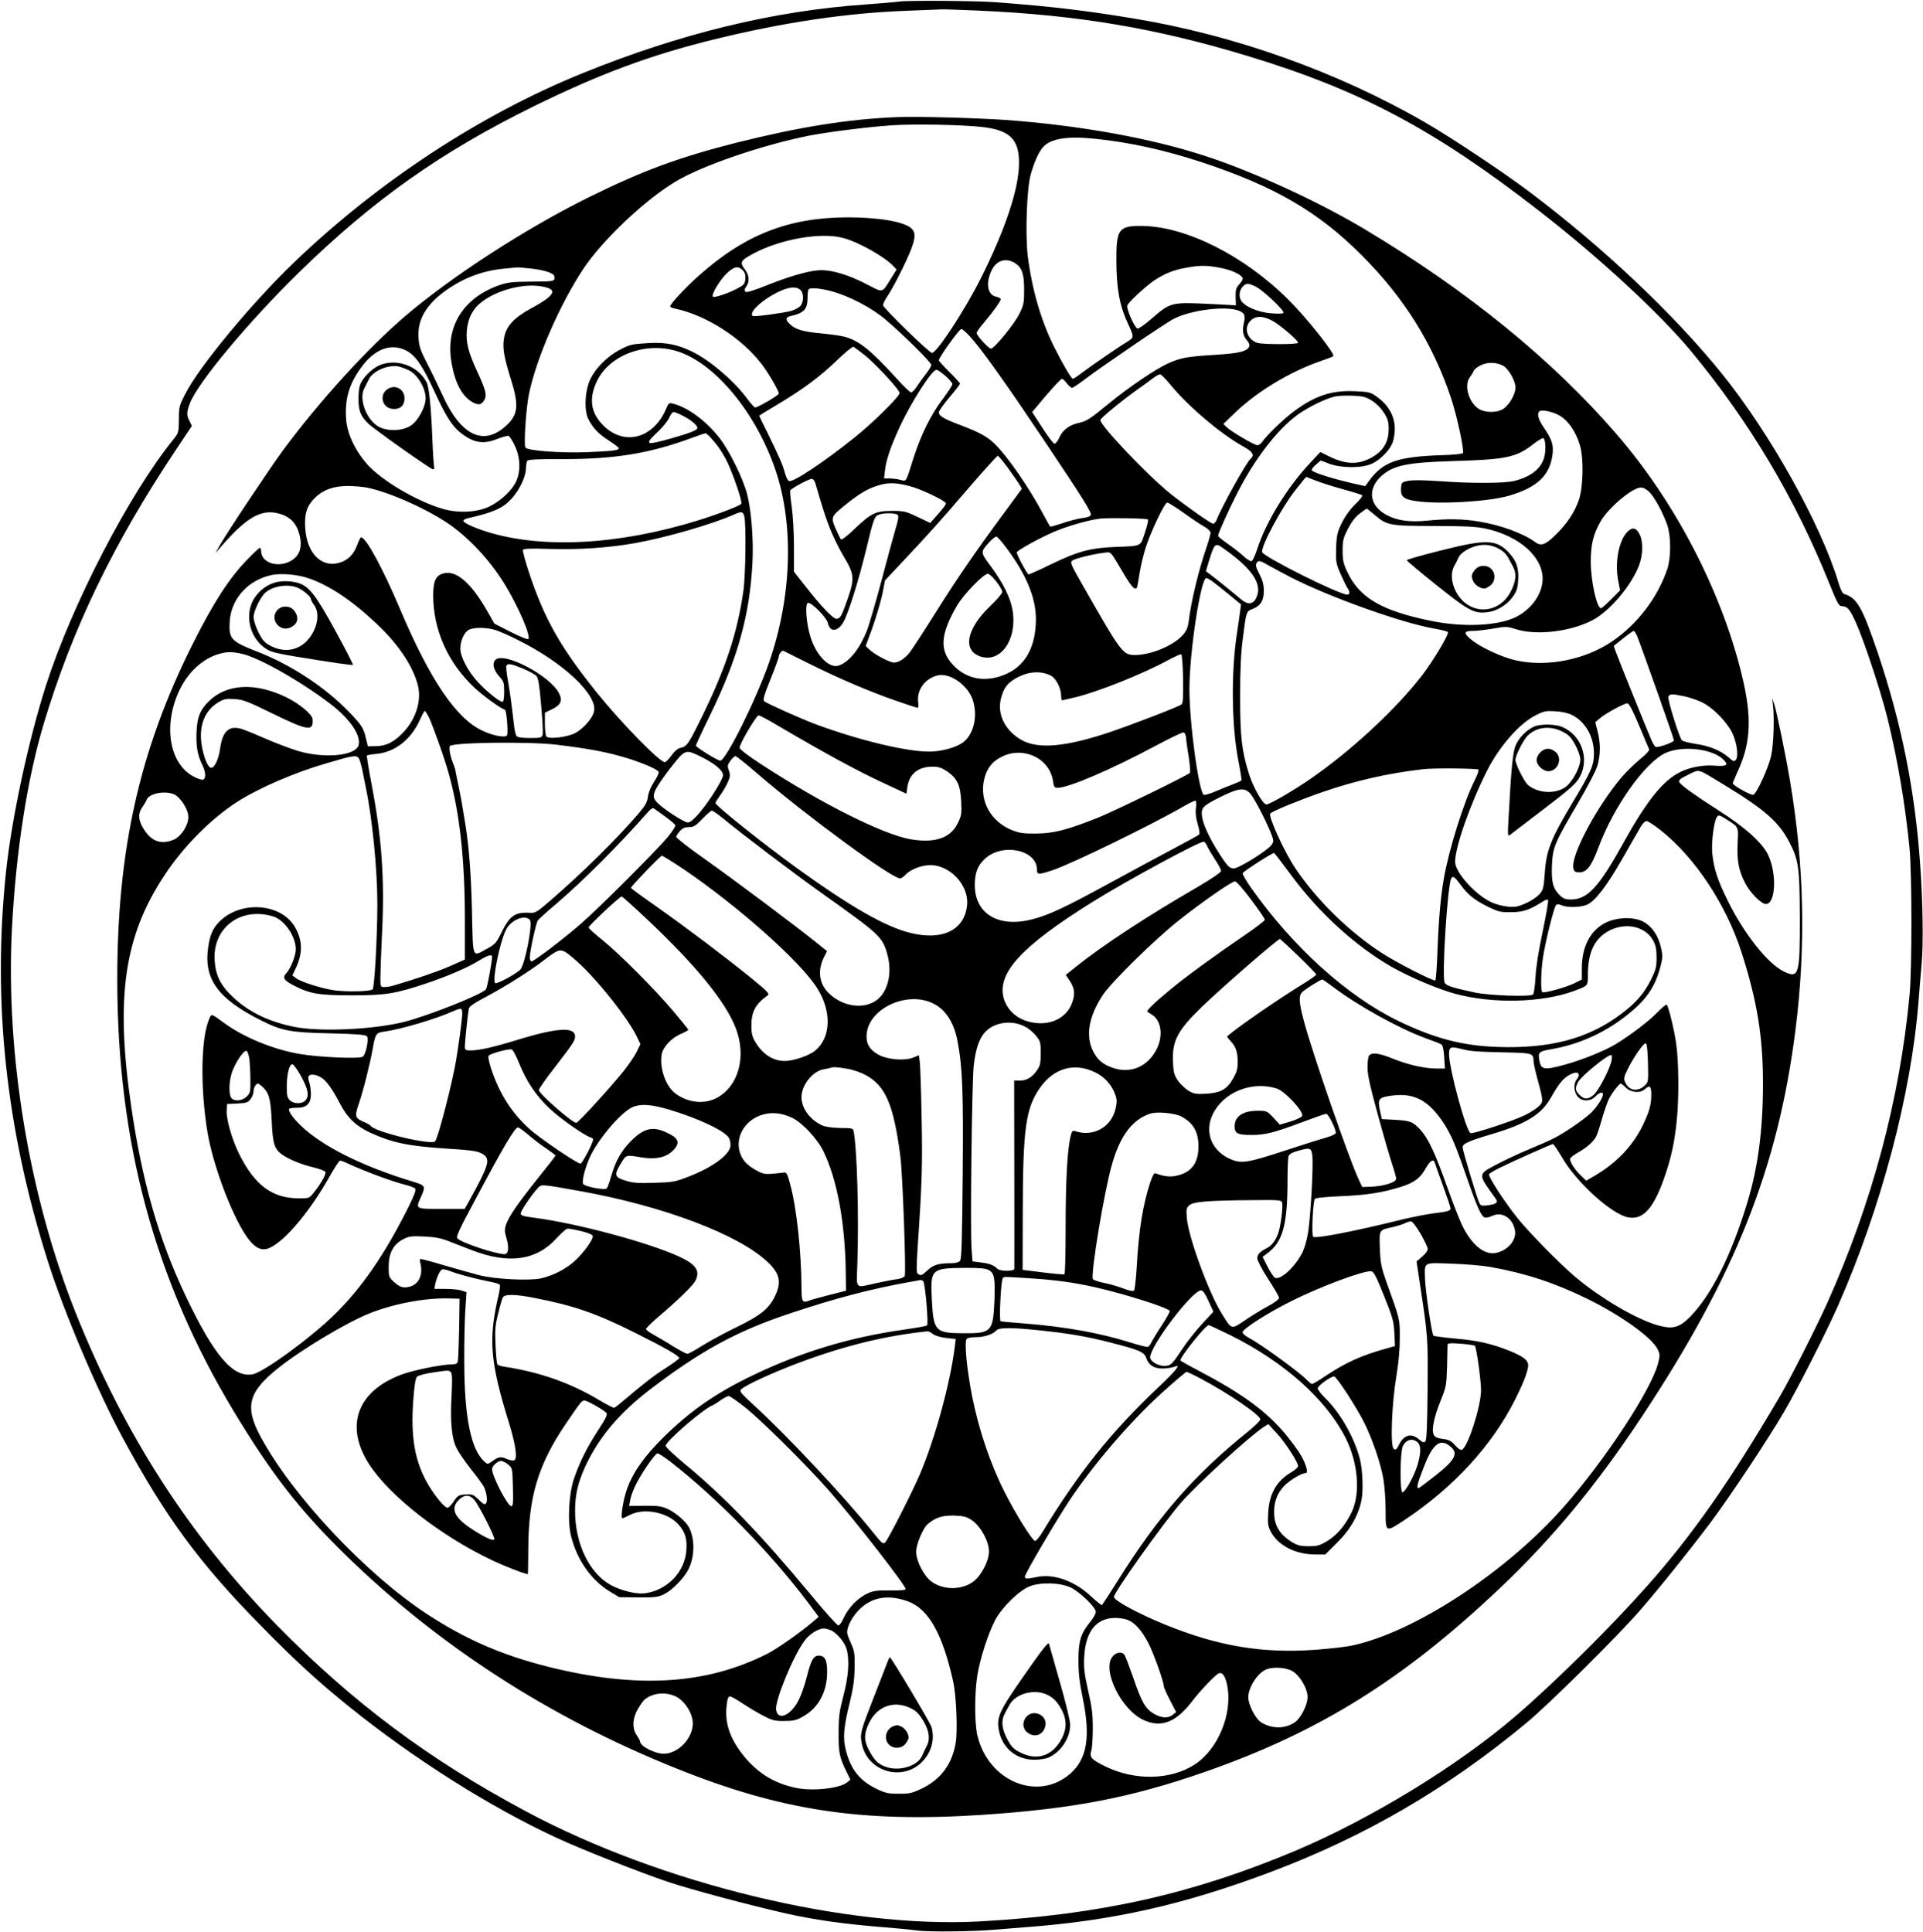 <?xml version="1.0" standalone="no"?>
<!DOCTYPE svg PUBLIC "-//W3C//DTD SVG 20010904//EN"
 "http://www.w3.org/TR/2001/REC-SVG-20010904/DTD/svg10.dtd">
<svg version="1.0" xmlns="http://www.w3.org/2000/svg"
 width="1274pt" height="1280pt" viewBox="0 0 1274 1280"
 preserveAspectRatio="xMidYMid meet">
<g transform="translate(0,1280) scale(0.1,-0.1)"
fill="#000000" stroke="none">
<path d="M5960 12790 c-36 -5 -139 -13 -230 -20 -606 -42 -1226 -193 -1873
-456 -675 -274 -1352 -718 -1907 -1251 -278 -266 -632 -693 -722 -872 -41 -79
-43 -88 -43 -171 -1 -85 -2 -89 -36 -131 -294 -363 -672 -1094 -844 -1629
-117 -366 -228 -884 -265 -1235 -91 -863 -1 -1702 275 -2576 104 -332 332
-869 497 -1174 284 -526 508 -831 911 -1241 220 -226 394 -385 587 -540 429
-346 933 -665 1373 -869 160 -75 560 -233 745 -295 153 -51 531 -152 782 -209
193 -43 385 -70 650 -91 74 -6 171 -15 215 -21 75 -11 391 -7 525 6 30 2 120
10 200 16 574 43 1043 149 1615 364 632 238 1175 555 1700 991 149 124 590
561 746 739 123 141 336 406 474 590 126 169 381 552 484 730 94 160 284 535
359 706 285 647 483 1395 532 2009 6 74 15 189 21 255 12 128 8 413 -10 660
-34 487 -124 935 -279 1395 -104 307 -139 369 -224 394 -11 3 -25 31 -39 78
-114 381 -452 986 -771 1382 -320 396 -789 839 -1278 1207 -173 130 -516 358
-689 458 -579 335 -1265 580 -1939 690 -314 52 -545 79 -902 106 -128 10 -576
13 -640 5z m520 -60 c666 -30 1178 -116 1796 -304 739 -225 1228 -485 1918
-1021 402 -312 802 -682 1012 -935 388 -470 686 -971 915 -1540 46 -116 62
-145 77 -146 42 -2 54 -16 94 -101 54 -117 169 -463 213 -643 67 -272 117
-567 146 -860 16 -165 17 -804 0 -975 -66 -696 -248 -1374 -546 -2040 -73
-162 -245 -501 -315 -620 -331 -564 -579 -918 -879 -1255 -242 -273 -611 -638
-866 -857 -384 -331 -963 -685 -1468 -898 -679 -285 -1291 -422 -2085 -466
-880 -48 -2109 249 -3003 727 -647 345 -1152 723 -1654 1235 -580 593 -1012
1265 -1335 2074 -308 774 -463 1709 -421 2540 26 509 101 993 210 1357 189
631 462 1197 878 1820 l104 156 -15 31 c-21 39 -20 60 2 119 52 137 391 543
728 872 488 476 934 792 1549 1095 442 217 776 341 1200 445 467 114 875 174
1279 189 116 4 218 9 226 9 8 1 116 -3 240 -8z"/>
<path d="M5945 12024 c-326 -13 -648 -65 -1064 -169 -385 -98 -619 -184 -976
-360 -418 -206 -909 -524 -1220 -789 -251 -215 -564 -558 -808 -887 -87 -118
-371 -544 -422 -634 l-28 -50 48 55 c164 187 261 240 377 206 71 -20 113 -64
132 -138 22 -86 1 -145 -64 -178 -86 -44 -190 -6 -190 69 0 12 -4 21 -9 21 -4
0 -44 -37 -88 -83 -117 -122 -221 -283 -357 -555 -351 -701 -500 -1363 -499
-2227 1 -1072 247 -1985 771 -2855 247 -410 435 -653 733 -945 620 -607 1358
-1085 2199 -1422 695 -280 1227 -360 2026 -308 601 40 982 113 1469 282 761
264 1324 615 1964 1222 346 328 634 676 936 1131 619 934 904 1650 1020 2565
70 554 58 1094 -36 1650 -29 174 -88 457 -104 507 l-15 43 6 -48 c10 -88 4
-256 -11 -329 -16 -80 -96 -255 -119 -264 -15 -6 -136 62 -136 76 0 4 16 42
35 84 86 188 92 358 25 633 -136 559 -443 1149 -830 1596 -423 491 -988 951
-1665 1356 -312 187 -746 386 -1068 490 -360 117 -831 201 -1312 236 -207 14
-581 24 -720 19z m558 -65 c185 -20 248 -80 248 -237 1 -167 -89 -439 -253
-766 -107 -213 -295 -500 -324 -494 -23 5 -324 298 -324 316 0 9 14 37 31 62
38 57 118 214 153 302 32 82 33 118 4 145 -48 44 -215 73 -421 73 -392 -1
-682 -114 -989 -388 -87 -77 -188 -186 -188 -202 0 -5 15 -12 33 -15 206 -44
439 -193 572 -366 45 -58 115 -178 115 -197 0 -11 -139 -92 -157 -92 -6 0 -33
31 -61 69 -84 112 -241 245 -356 301 -98 48 -177 63 -286 57 -119 -7 -127 -9
-200 -48 -77 -41 -152 -117 -187 -187 -38 -77 -45 -209 -15 -269 32 -61 65
-96 137 -143 36 -23 65 -46 65 -50 0 -14 -42 -19 -207 -26 -170 -7 -395 9
-412 30 -12 16 4 267 24 358 48 233 203 589 358 824 129 195 415 465 621 586
176 103 557 234 870 298 116 23 384 58 546 69 140 11 469 5 603 -10z m757 -79
c230 -24 463 -76 705 -156 478 -158 769 -327 1055 -614 282 -281 474 -589 594
-950 41 -125 89 -351 77 -363 -5 -5 -69 -11 -142 -13 -295 -10 -390 -45 -484
-177 l-20 -28 -90 20 c-144 34 -265 73 -265 87 0 7 13 24 30 37 l30 26 57 -22
c84 -30 220 -30 285 2 60 29 123 97 137 147 33 120 -4 221 -107 295 -42 30
-51 33 -146 37 -160 7 -272 -32 -420 -146 -63 -49 -168 -151 -193 -189 -9 -13
-23 -23 -33 -23 -20 0 -176 92 -205 121 l-20 20 81 78 c146 139 360 268 559
337 44 15 84 30 88 34 15 13 -175 253 -298 375 -290 289 -673 483 -965 488
-159 2 -175 -19 -174 -233 1 -183 21 -294 76 -413 43 -92 43 -93 -8 -124 -42
-24 -222 -148 -292 -200 -31 -24 -60 -43 -64 -43 -10 0 -69 101 -126 215 -86
173 -145 378 -173 598 -17 145 -7 440 19 539 22 79 53 150 81 182 51 58 160
76 351 56z m-1677 -656 c101 -26 277 -124 334 -186 l23 -24 -34 -55 c-67 -106
-48 -102 -177 -36 -111 56 -210 86 -287 87 -68 0 -192 -34 -340 -92 -109 -44
-156 -58 -163 -51 -8 8 -7 18 5 34 24 34 20 77 -11 117 -33 44 -26 56 53 99
178 97 448 146 597 107z m1144 -169 c44 -29 58 -72 58 -175 0 -87 -3 -101 -32
-160 -35 -70 -166 -230 -188 -230 -15 0 -95 87 -95 104 0 7 23 39 51 71 59 70
109 140 109 153 0 5 -14 12 -30 16 -59 11 -72 92 -29 178 33 65 96 82 156 43z
m1358 -30 c75 -14 139 -44 148 -68 2 -7 -7 -25 -22 -40 -22 -24 -26 -37 -25
-84 l2 -56 -152 8 c-282 14 -279 14 -412 -101 -41 -36 -81 -63 -88 -61 -22 9
-77 136 -67 155 14 26 120 124 174 161 68 46 130 72 211 86 96 18 140 18 231
0z m-4562 -5 c86 -10 145 -30 149 -50 5 -35 4 -35 -147 -36 -128 -1 -159 -4
-215 -23 -236 -82 -355 -267 -321 -498 21 -139 67 -232 135 -274 42 -25 62
-24 82 6 22 34 15 65 -45 195 -59 127 -75 193 -68 271 7 82 41 146 102 191 97
73 258 117 374 103 133 -17 119 -57 -50 -148 -110 -60 -163 -115 -178 -188
-14 -68 -4 -129 43 -280 54 -170 49 -235 -26 -305 -152 -145 -305 -73 -428
202 -25 54 -69 146 -99 204 -45 87 -55 116 -58 170 -9 120 49 221 182 316 117
83 245 131 385 144 41 4 80 8 85 8 6 1 50 -3 98 -8z m1398 -11 c14 -14 19 -30
17 -57 -3 -33 -9 -40 -50 -62 -60 -33 -156 -65 -165 -56 -13 13 48 114 93 156
49 45 74 50 105 19z m3400 -109 c50 -26 191 -159 182 -173 -4 -6 -34 -7 -82
-3 -88 7 -178 46 -200 87 -16 29 -9 69 15 93 20 21 37 20 85 -4z m-3013 -27
c19 -25 15 -80 -7 -102 -11 -11 -38 -25 -59 -31 -56 -15 -244 -40 -254 -34
-27 17 32 81 122 135 100 58 168 70 198 32z m202 -3 c119 -33 264 -109 355
-186 121 -103 305 -285 305 -302 0 -8 -15 -33 -33 -56 -18 -23 -45 -60 -60
-83 -15 -24 -33 -43 -41 -43 -7 0 -53 44 -101 98 -167 183 -244 245 -340 271
-22 6 -92 16 -155 22 -120 11 -170 26 -207 61 -31 29 -29 46 5 54 88 19 112
45 112 120 0 28 3 54 7 57 12 13 78 7 153 -13z m2703 -131 c34 -15 39 -31 27
-83 -11 -50 -4 -83 23 -113 11 -12 17 -29 14 -37 -13 -34 -66 -47 -225 -57
-187 -11 -232 -20 -314 -57 -82 -37 -265 -161 -392 -266 -127 -104 -146 -116
-198 -128 -63 -13 -107 -47 -129 -95 -10 -24 -25 -43 -32 -43 -8 0 -44 47 -81
105 l-68 105 24 28 c83 102 165 192 174 192 5 0 20 -13 32 -30 13 -16 28 -30
34 -30 6 0 45 26 87 58 99 76 537 375 588 400 118 60 355 88 436 51z m223 -68
c53 -31 164 -127 164 -142 0 -12 -242 -12 -273 0 -67 26 -88 101 -42 146 34
35 86 33 151 -4z m-1991 -122 c82 -96 237 -316 473 -668 255 -381 316 -477
309 -494 -3 -8 -27 -17 -59 -20 -29 -4 -88 -19 -130 -34 -43 -14 -79 -25 -81
-22 -2 2 -22 39 -45 81 -92 174 -237 384 -321 466 -50 49 -101 77 -230 126
-107 40 -141 60 -141 84 0 9 32 54 70 99 39 46 70 86 70 91 0 4 -31 39 -70 77
-38 38 -70 73 -70 77 0 20 135 208 149 208 9 0 43 -32 76 -71z m-724 -96 c70
-53 239 -235 239 -257 0 -23 -174 -195 -295 -292 -207 -166 -411 -302 -438
-291 -8 3 -20 27 -27 54 -14 53 -37 105 -116 267 -30 59 -54 110 -54 111 0 2
53 35 118 73 172 103 283 185 396 294 55 53 105 94 111 90 5 -3 35 -25 66 -49z
m-3031 25 c62 -32 107 -96 186 -267 86 -186 125 -244 196 -294 75 -53 137 -60
224 -25 33 13 66 22 73 20 7 -2 26 -32 42 -66 36 -77 40 -167 8 -236 -26 -58
-100 -128 -175 -165 -83 -41 -211 -47 -316 -15 -169 51 -392 182 -490 288 -82
90 -138 205 -145 304 -10 133 20 236 101 345 89 122 196 161 296 111z m1808
-9 c248 -85 514 -411 640 -784 123 -364 108 -836 -41 -1270 -84 -244 -288
-655 -325 -655 -18 0 -162 89 -162 100 0 4 42 95 94 201 184 377 263 663 281
1009 8 151 -7 346 -35 455 -26 101 -113 280 -178 366 -89 117 -215 211 -315
235 -24 6 -29 2 -43 -32 -84 -201 -281 -253 -420 -110 -82 84 -94 178 -38 293
86 176 333 264 542 192z m5456 -90 c37 -17 86 -100 86 -146 0 -49 -46 -125
-89 -147 -38 -20 -104 -20 -144 -1 -73 36 -112 160 -69 216 10 13 22 32 25 42
4 10 26 27 49 38 45 20 94 20 142 -2z m-3690 -70 c25 -22 46 -47 46 -54 0 -7
-29 -52 -65 -100 -78 -103 -143 -235 -192 -387 -54 -171 -46 -158 -90 -147
-21 5 -53 9 -72 9 l-34 0 6 53 c7 66 36 154 95 282 77 168 216 385 246 385 7
0 34 -18 60 -41z m1491 -59 c116 -142 334 -327 483 -409 63 -35 76 -57 47 -81
-27 -23 -192 -319 -224 -403 -6 -15 -16 -27 -24 -27 -14 0 -175 113 -282 198
-151 121 -465 451 -465 489 0 12 149 134 248 204 34 24 79 56 99 72 20 15 41
27 48 27 7 0 38 -31 70 -70z m1286 -81 c50 -17 97 -56 130 -107 23 -37 29 -57
29 -104 0 -92 -39 -152 -125 -196 -86 -43 -165 -38 -274 16 l-54 27 -69 -74
c-152 -163 -291 -389 -349 -570 -13 -40 -30 -76 -37 -79 -7 -2 -30 11 -50 30
-20 19 -67 56 -104 82 -38 26 -68 51 -68 56 0 16 70 171 127 283 115 225 262
417 397 517 72 52 187 109 251 123 42 9 163 7 196 -4z m1297 -126 c54 -33 104
-107 129 -193 26 -85 22 -276 -6 -360 -28 -83 -79 -160 -153 -232 -69 -68 -98
-79 -137 -50 -78 58 -232 114 -376 137 -102 17 -208 19 -343 5 -115 -11 -198
1 -266 38 -116 62 -129 174 -31 261 78 68 171 87 470 96 354 10 420 24 533
112 31 24 61 42 66 40 16 -5 19 -86 6 -129 -21 -74 -87 -126 -195 -154 -63
-17 -287 -18 -501 -2 -104 7 -176 8 -205 2 -43 -9 -44 -10 -47 -50 -4 -54 18
-73 99 -84 155 -23 478 -4 614 35 190 55 274 135 291 277 7 62 -5 98 -60 178
-34 50 -45 88 -28 104 14 15 94 -2 140 -31z m-5812 1 c56 -29 94 -62 94 -80 0
-14 -48 -33 -170 -68 -176 -49 -185 -45 -91 44 33 31 66 73 75 93 8 20 21 37
29 37 8 0 36 -12 63 -26z m177 -138 c50 -55 70 -84 102 -141 40 -72 116 -288
106 -303 -8 -13 -151 -68 -286 -110 -526 -163 -1033 -190 -1400 -75 -91 29
-155 59 -155 73 0 5 12 12 28 16 172 39 235 67 292 131 53 59 92 142 94 197 1
22 5 46 9 53 5 8 71 12 240 11 337 0 568 37 838 136 52 19 98 35 102 35 4 1
18 -10 30 -23z m1972 -203 c31 -43 65 -92 76 -109 l19 -32 -116 -158 c-197
-267 -315 -439 -459 -669 -76 -121 -152 -237 -168 -258 -31 -40 -73 -67 -105
-67 -27 0 -131 55 -162 86 l-25 24 18 48 c39 99 85 250 97 317 l13 69 121 129
c163 173 238 256 443 495 96 111 179 202 183 202 5 0 34 -35 65 -77z m2041
-87 c32 -13 113 -39 179 -57 66 -18 124 -36 129 -40 5 -5 -15 -32 -46 -61 -34
-33 -67 -79 -88 -122 -30 -61 -35 -81 -38 -165 -3 -90 -2 -101 28 -171 18 -41
39 -84 46 -95 18 -25 18 -45 0 -45 -55 0 -558 252 -564 282 -8 40 128 293 218
408 45 58 72 90 74 90 1 0 29 -11 62 -24z m-3315 -16 c50 -171 65 -218 95
-296 19 -49 59 -133 90 -185 75 -124 77 -151 29 -289 -40 -114 -49 -130 -74
-130 -22 0 -100 81 -200 209 l-81 103 0 167 c0 91 -7 211 -15 265 -8 55 -12
103 -9 107 9 15 129 79 143 76 8 -1 18 -13 22 -27z m623 -20 c75 -19 237 -96
243 -115 2 -5 -21 -37 -51 -70 l-53 -60 -84 40 c-77 37 -91 40 -169 40 -108 0
-139 -15 -248 -119 -46 -45 -86 -75 -91 -70 -4 5 -20 37 -35 71 -33 76 -31 80
61 155 91 74 147 108 213 129 72 23 120 23 214 -1z m-3592 -11 c156 -31 427
-155 566 -258 135 -100 263 -244 354 -396 88 -148 166 -331 148 -349 -5 -5
-54 15 -117 47 l-108 55 -40 71 c-113 201 -215 289 -303 260 -46 -15 -62 -52
-62 -146 1 -228 98 -446 274 -610 55 -52 171 -136 201 -146 11 -4 23 -153 14
-169 -11 -18 -93 -3 -164 31 -173 81 -346 336 -545 806 -115 272 -226 475
-258 475 -4 0 -15 -22 -25 -49 -22 -63 -63 -105 -120 -120 -119 -34 -215 65
-225 232 -6 95 12 147 66 200 54 52 120 76 214 77 42 0 101 -5 130 -11z m8496
-30 c36 -37 91 -140 118 -219 25 -74 25 -215 0 -290 -64 -190 -199 -367 -366
-480 -180 -122 -431 -171 -635 -126 -96 21 -243 90 -303 142 -49 42 -44 54 23
54 22 0 79 7 128 15 83 15 90 15 153 -5 137 -42 362 -15 507 62 112 59 257
231 306 363 26 69 28 157 3 205 -21 43 -46 49 -77 20 -59 -56 -88 -201 -65
-325 l13 -67 -59 -59 c-32 -32 -62 -59 -67 -59 -28 0 -68 179 -68 310 0 113
17 181 66 267 54 92 211 223 266 223 17 0 38 -12 57 -31z m-3082 -140 c54 -39
116 -80 137 -91 20 -12 37 -29 37 -38 0 -9 -11 -50 -25 -91 -54 -156 -104
-363 -120 -498 -6 -41 -15 -62 -41 -91 -63 -69 -210 -130 -315 -130 -80 0 -91
15 -344 459 -82 143 -87 155 -70 167 19 14 133 42 206 51 53 6 39 21 134 -139
53 -90 80 -117 89 -85 2 6 9 48 16 92 7 44 25 120 41 170 37 112 125 295 142
295 8 0 58 -32 113 -71z m1263 -12 c79 -68 100 -72 396 -72 211 -1 275 -4 340
-18 221 -49 375 -185 375 -332 0 -97 -71 -199 -174 -252 -118 -60 -350 -71
-565 -27 -328 67 -474 153 -555 324 -26 55 -31 77 -31 141 0 67 4 84 35 145
24 46 49 79 78 101 24 18 45 33 47 33 2 0 26 -20 54 -43z m-4178 -8 c13 -46 9
-392 -6 -494 -40 -284 -123 -531 -292 -869 -74 -149 -84 -162 -124 -171 -19
-4 -40 -22 -61 -51 -17 -24 -37 -44 -44 -44 -34 0 -290 262 -449 460 -243 302
-348 488 -451 798 -24 75 -43 141 -40 148 4 9 46 11 178 7 191 -6 388 7 563
38 208 37 517 126 665 193 43 19 53 16 61 -15z m1017 9 c7 -9 2 -38 -15 -93
-13 -44 -55 -198 -93 -342 -38 -144 -82 -292 -96 -330 -49 -122 -114 -205
-185 -232 -63 -24 -151 64 -190 190 -27 87 -37 216 -17 224 21 8 124 -95 133
-134 13 -62 66 -58 103 8 32 57 99 269 148 471 52 216 57 228 86 240 34 13
114 12 126 -2z m1657 -30 c4 -4 -5 -43 -20 -87 -31 -94 -18 -88 -195 -95 -165
-6 -250 -29 -429 -116 -79 -39 -146 -68 -148 -66 -17 17 -82 140 -77 147 10
16 149 93 244 134 90 39 232 80 310 89 57 6 308 2 315 -6z m-943 -181 c135
-179 200 -334 201 -477 0 -178 -64 -302 -187 -361 -131 -62 -258 -46 -351 44
-103 100 -99 207 14 402 44 77 182 218 207 213 22 -4 94 -96 94 -120 0 -10
-36 -52 -80 -94 -158 -151 -185 -294 -64 -334 133 -44 243 112 213 302 -13 84
-62 183 -142 292 -74 99 -73 97 -11 166 20 22 41 37 47 34 7 -3 33 -33 59 -67z
m1441 -9 c190 -133 260 -234 223 -322 -21 -52 -57 -57 -104 -17 -60 51 -177
145 -206 166 l-27 20 21 70 c36 116 41 120 93 83z m450 -194 c259 -132 732
-301 949 -339 45 -8 85 -18 90 -23 11 -11 -94 -186 -169 -285 -174 -226 -473
-503 -743 -689 -115 -79 -268 -168 -290 -168 -23 0 -86 111 -115 201 -48 152
-59 245 -59 514 0 179 5 288 18 385 23 181 22 179 67 196 52 21 73 57 72 122
0 36 -8 68 -27 103 -29 57 -31 70 -14 87 9 9 26 3 72 -24 34 -19 101 -55 149
-80z m-6510 -5 c139 -48 284 -144 449 -299 148 -138 248 -289 278 -417 22 -97
-14 -213 -92 -299 -64 -69 -116 -97 -187 -98 l-54 -1 -12 50 c-16 71 -28 90
-114 179 -159 165 -386 313 -608 399 -174 68 -188 84 -181 201 10 150 122 273
278 306 63 13 169 4 243 -21z m5996 -26 c20 -15 69 -54 109 -87 l74 -61 -6
-45 c-3 -25 -12 -88 -20 -140 -41 -260 -37 -622 9 -854 13 -66 22 -123 20
-126 -3 -4 -26 -15 -52 -25 -26 -10 -79 -31 -116 -47 -38 -16 -74 -27 -81 -25
-33 13 -96 472 -96 702 0 244 75 735 112 735 6 0 27 -12 47 -27z m-4752 -319
c26 -9 93 -38 147 -66 296 -147 523 -359 502 -470 -8 -46 -74 -120 -129 -147
-56 -27 -175 -40 -188 -20 -5 8 -9 46 -9 86 l0 71 46 22 c59 29 72 56 49 104
-56 117 -366 281 -423 224 -23 -23 -13 -66 23 -107 33 -36 35 -43 35 -105 0
-42 -4 -66 -11 -66 -20 0 -106 69 -162 130 -66 71 -117 168 -117 222 0 50 22
101 51 122 31 21 123 21 186 0z m7558 -36 c28 -69 245 -681 245 -694 0 -11
-88 -44 -119 -44 -5 0 -20 21 -31 48 -26 59 -218 534 -236 585 l-13 37 62 50
c34 27 66 49 70 50 4 0 14 -15 22 -32z m-5485 -185 c201 -100 403 -186 579
-247 73 -25 136 -46 141 -46 4 0 6 17 3 39 -11 81 50 161 135 177 79 15 194
-67 226 -162 37 -110 6 -237 -71 -288 -49 -32 -141 -56 -218 -56 -151 0 -463
75 -745 179 -102 38 -330 140 -347 155 -10 9 0 41 42 146 30 74 55 142 55 151
0 16 20 41 30 37 3 -2 79 -40 170 -85z m-3761 66 c111 -23 386 -178 586 -330
130 -98 207 -209 191 -275 -18 -72 -224 -92 -401 -40 -49 15 -142 50 -205 77
-63 28 -136 58 -163 67 -86 29 -131 -8 -148 -123 -9 -68 -33 -125 -56 -132
-17 -6 -40 34 -57 102 -39 149 -2 271 101 332 37 22 53 25 107 21 56 -3 87
-15 252 -96 236 -115 271 -120 265 -37 -3 33 -88 103 -176 146 -206 99 -395
89 -513 -29 -58 -58 -76 -104 -80 -205 -4 -93 7 -153 40 -219 22 -45 23 -87 3
-94 -8 -3 -38 7 -67 23 -156 87 -197 334 -93 562 54 118 146 207 249 243 60
20 96 22 165 7z m6239 -166 c2 -120 -1 -163 -10 -170 -20 -16 -319 -131 -478
-185 -287 -96 -468 -113 -579 -53 -107 59 -163 164 -142 266 15 67 37 104 82
133 84 56 179 67 252 29 33 -17 66 -82 67 -130 0 -18 3 -33 6 -33 3 0 45 10
92 21 151 37 441 153 607 243 44 24 85 42 90 41 6 -1 11 -65 13 -162z m-4373
67 c40 -17 80 -39 89 -49 12 -13 20 -62 31 -192 9 -96 13 -184 10 -196 -5 -21
-11 -23 -84 -23 -51 0 -82 4 -89 13 -5 6 -13 37 -16 67 -18 156 -29 233 -42
307 -9 46 -12 87 -9 93 10 16 32 12 110 -20z m7696 -184 c37 -8 91 -27 120
-42 70 -35 159 -127 195 -199 31 -65 44 -156 24 -180 -11 -13 -17 -11 -48 17
-52 45 -127 76 -218 89 -43 7 -84 17 -91 23 -17 17 -97 272 -90 290 8 19 23
20 108 2z m-302 -193 c34 -82 64 -153 67 -159 3 -6 -24 -35 -60 -64 -36 -30
-91 -83 -122 -119 -168 -199 -340 -524 -320 -605 5 -21 12 -26 39 -26 50 0 80
40 127 165 102 274 310 566 447 627 116 51 318 25 386 -50 30 -33 14 -41 -66
-35 -85 6 -178 -14 -247 -54 -106 -62 -210 -196 -355 -458 -164 -296 -238
-375 -349 -375 -36 0 -50 6 -74 30 -44 44 -55 88 -50 200 6 117 16 142 173
410 60 102 117 211 127 243 22 72 23 154 2 232 l-15 60 32 27 c39 33 158 97
180 98 11 0 35 -45 78 -147z m-8020 60 c27 -55 105 -273 134 -378 73 -261 107
-570 107 -971 l0 -262 -102 -45 c-86 -37 -215 -81 -374 -128 -17 -5 -42 -9
-57 -9 -26 0 -27 1 -27 63 0 34 5 167 11 295 18 353 -1 626 -68 979 -20 106
-35 195 -32 197 3 3 32 8 64 11 121 11 228 95 286 223 15 34 31 62 33 62 3 0
14 -17 25 -37z m7577 9 c88 -45 144 -144 144 -253 0 -81 -17 -120 -147 -336
-139 -233 -170 -312 -179 -463 -7 -94 -10 -106 -35 -135 -16 -18 -56 -45 -90
-60 -53 -23 -71 -27 -121 -22 -34 3 -82 16 -114 32 -106 52 -234 197 -234 265
0 97 101 385 213 606 81 159 214 311 320 364 56 29 69 31 132 27 45 -2 85 -12
111 -25z m-5269 -66 c316 -186 534 -305 723 -392 l135 -63 7 47 c13 84 72 132
164 132 42 0 61 -6 100 -32 66 -46 87 -91 92 -200 4 -80 2 -93 -23 -143 -48
-98 -151 -133 -311 -106 -184 32 -591 236 -991 497 -88 57 -143 100 -143 110
0 26 111 214 126 214 8 0 62 -29 121 -64z m2711 -86 c1 -19 9 -77 18 -129 8
-52 11 -98 7 -102 -21 -20 -496 -251 -609 -297 -207 -82 -293 -104 -409 -105
-83 -1 -110 3 -159 22 -141 56 -217 191 -187 333 17 75 53 123 120 155 145 71
318 -14 338 -166 5 -35 9 -41 30 -41 72 0 355 121 648 278 94 50 177 90 185
89 9 -1 16 -15 18 -37z m-4173 -44 c222 -27 342 -50 475 -91 107 -34 197 -73
204 -90 2 -7 -11 -36 -30 -64 -21 -32 -37 -69 -41 -98 -5 -39 -17 -60 -62
-113 -145 -169 -370 -391 -579 -572 -97 -84 -106 -89 -145 -86 -96 5 -131 -20
-187 -135 -32 -65 -40 -74 -95 -104 -98 -54 -91 -73 -98 250 -6 244 -19 416
-42 564 -22 139 -29 178 -47 265 -11 53 -21 102 -22 110 -2 7 -6 20 -9 28 -23
52 -35 115 -26 127 20 24 523 30 704 9z m961 -81 c94 -47 144 -90 144 -122 0
-16 -30 -71 -74 -138 -73 -109 -133 -175 -160 -175 -18 0 -128 68 -181 113
-49 41 -54 60 -29 110 24 48 143 204 171 227 35 27 49 25 129 -15z m-2267 -13
c5 -9 14 -40 20 -67 5 -28 17 -84 25 -125 43 -206 76 -541 76 -770 0 -217 -19
-552 -31 -565 -15 -15 -176 -18 -259 -6 -87 14 -216 55 -249 80 l-24 18 21 44
c49 102 48 188 -4 277 -93 158 -358 177 -500 36 -44 -45 -63 -88 -75 -172 -30
-209 65 -340 351 -483 139 -70 193 -80 462 -86 171 -4 230 -9 239 -19 14 -17
-6 -117 -27 -135 -19 -16 -283 -5 -415 17 -175 29 -375 111 -504 206 -89 65
-84 64 -101 21 -54 -128 -57 -464 -8 -753 37 -213 155 -529 253 -676 47 -70
89 -99 134 -90 96 19 280 230 419 478 33 59 65 108 71 108 6 0 29 -8 51 -19
115 -53 298 -121 384 -142 29 -7 57 -18 63 -25 7 -9 -7 -46 -47 -126 -155
-310 -310 -535 -490 -710 -158 -155 -467 -380 -540 -394 -130 -24 -256 123
-444 519 -178 375 -287 754 -360 1251 -107 730 -48 1135 224 1543 125 188 303
367 476 479 141 91 383 196 595 257 183 54 199 56 214 29z m2646 -104 c316
-272 882 -688 938 -688 8 0 22 9 33 21 29 33 91 60 148 66 138 14 277 -126
263 -265 -17 -165 -164 -237 -377 -183 -166 41 -395 173 -745 425 -241 175
-545 418 -545 436 0 4 14 26 31 50 18 24 40 63 51 87 16 37 17 48 7 77 -11 30
-10 37 10 65 12 17 28 31 34 31 7 -1 75 -55 152 -122z m4770 32 c3 -5 -8 -37
-25 -70 -72 -143 -172 -461 -205 -655 -21 -120 -34 -273 -42 -488 -3 -98 -10
-180 -14 -183 -12 -7 -257 118 -352 180 -216 139 -432 350 -574 561 -74 109
-183 349 -167 365 17 17 191 88 340 140 222 77 437 126 669 153 70 9 364 6
370 -3z m1640 -108 c257 -157 349 -238 418 -369 63 -121 70 -169 71 -503 1
-383 -6 -406 -108 -356 -105 52 -259 246 -366 461 -72 146 -95 216 -106 321
-7 70 11 214 31 241 11 15 16 14 65 -17 80 -51 78 -46 72 -158 -5 -116 7 -182
51 -265 33 -64 106 -137 136 -137 65 0 74 201 15 325 -37 80 -153 184 -334
299 -146 93 -236 158 -252 180 -11 16 1 26 65 57 70 33 46 40 242 -79z m-3153
-49 c27 -29 103 -175 139 -265 18 -47 19 -52 4 -75 -17 -25 -120 -96 -204
-139 -63 -33 -74 -27 -141 77 -68 105 -111 200 -117 253 -6 53 7 67 112 120
129 65 168 70 207 29z m-7134 -4 c39 -13 93 -89 99 -141 8 -55 -44 -140 -97
-162 -79 -32 -141 -13 -190 59 -43 63 -49 110 -18 155 13 19 27 42 30 51 15
40 112 61 176 38z m6775 -95 c-4 -30 0 -64 12 -105 11 -36 15 -63 9 -69 -5 -5
-81 -46 -169 -93 -88 -46 -276 -148 -419 -226 -300 -164 -411 -216 -520 -243
-224 -57 -380 39 -378 232 1 77 18 123 64 167 115 111 348 64 348 -69 0 -35
10 -35 106 -3 128 43 666 306 869 424 38 22 72 38 76 35 5 -3 6 -25 2 -50z
m-3510 -59 c31 -22 58 -46 61 -53 3 -6 -22 -45 -56 -85 -81 -95 -459 -473
-573 -571 -113 -98 -307 -246 -323 -246 -7 0 -12 12 -12 26 0 41 41 227 53
245 7 9 61 59 122 110 180 154 409 383 603 603 30 33 36 36 52 24 10 -7 43
-31 73 -53z m378 -8 c133 -110 461 -358 649 -492 394 -280 407 -292 440 -413
34 -129 -2 -259 -86 -308 -90 -53 -220 -28 -306 58 -62 62 -73 150 -28 238
l19 38 -67 54 c-127 103 -557 425 -744 557 -104 73 -188 139 -188 146 0 6 11
24 25 39 17 19 34 26 60 26 31 0 44 8 88 54 29 30 57 55 63 55 5 1 39 -23 75
-52z m6216 -82 c226 -181 430 -491 531 -805 104 -324 142 -560 142 -869 0
-311 -33 -558 -106 -797 -107 -348 -234 -601 -374 -746 -71 -72 -113 -86 -203
-63 -143 36 -389 179 -566 329 -106 91 -308 297 -382 391 -86 108 -192 272
-184 285 4 6 35 25 68 41 86 43 347 159 356 159 4 0 32 -42 62 -92 95 -164
327 -374 436 -394 102 -19 173 64 248 289 41 123 60 217 74 356 15 145 13 388
-4 506 -13 91 -48 235 -62 258 -3 5 -31 -18 -63 -51 -57 -59 -177 -150 -277
-211 -68 -42 -226 -106 -338 -136 -139 -38 -157 -34 -168 37 -7 46 1 53 86 67
166 29 331 100 470 205 145 109 208 195 246 336 17 66 18 76 4 136 -18 77 -60
138 -118 168 -64 33 -175 29 -250 -9 -100 -52 -155 -158 -155 -302 l0 -73 -48
-24 c-53 -27 -201 -68 -214 -60 -11 7 -10 128 3 219 13 99 74 344 88 358 7 7
18 7 36 -1 38 -17 131 -15 172 5 52 24 127 122 226 294 48 85 92 161 97 169 5
8 18 32 30 53 12 20 29 37 39 37 9 0 53 -29 98 -65z m-3008 -104 c7 -15 30
-54 51 -86 22 -33 40 -67 40 -75 0 -10 -60 -51 -152 -105 -341 -197 -636 -391
-810 -531 l-67 -54 24 -35 c34 -51 39 -87 20 -144 -40 -121 -179 -173 -319
-121 -67 26 -117 79 -136 144 -47 168 117 346 590 641 226 141 716 406 736
398 7 -2 17 -17 23 -32z m556 -191 c183 -248 425 -469 666 -607 118 -67 309
-148 421 -178 249 -67 571 -59 783 18 97 36 95 33 95 108 0 150 45 242 142
293 112 57 242 27 292 -69 16 -30 21 -58 21 -111 0 -61 -5 -80 -37 -145 -48
-95 -99 -153 -201 -230 -217 -162 -469 -228 -816 -216 -233 8 -418 57 -656
172 -337 163 -696 486 -974 879 -34 48 -60 94 -58 100 6 14 198 137 208 134 4
-2 55 -68 114 -148z m-4029 43 c358 -243 770 -607 885 -786 100 -155 96 -330
-10 -418 -41 -34 -144 -69 -202 -69 -78 0 -147 45 -196 128 -20 34 -25 57 -25
105 0 92 27 144 106 200 17 12 8 22 -110 119 -173 140 -422 328 -626 472 -93
65 -168 120 -168 123 0 10 195 213 205 213 6 0 69 -39 141 -87z m5148 -102
c51 -70 93 -104 182 -148 72 -35 84 -38 159 -37 80 1 119 15 212 74 12 8 25
11 29 7 4 -4 -12 -97 -35 -207 -27 -126 -45 -239 -48 -303 -3 -56 -10 -108
-16 -116 -14 -17 -290 -8 -387 13 -149 32 -189 45 -199 65 -20 37 19 651 44
692 11 17 23 9 59 -40z m-1385 -102 c50 -67 91 -126 91 -133 0 -6 -53 -47
-117 -91 -224 -153 -405 -285 -506 -369 -103 -84 -164 -143 -156 -149 2 -2 17
-11 32 -21 59 -37 74 -135 33 -221 -57 -121 -175 -173 -295 -130 -64 22 -99
52 -128 108 -52 101 -31 230 62 372 55 85 346 371 503 495 159 126 351 259
374 260 10 0 53 -49 107 -121z m-3996 -136 c323 -305 517 -544 583 -719 70
-187 17 -380 -126 -458 -83 -45 -194 -34 -277 30 -64 48 -105 170 -89 259 9
49 65 108 126 134 28 12 50 24 50 28 0 3 -43 56 -95 118 -128 152 -360 384
-472 475 -51 40 -93 79 -93 85 0 12 206 205 219 205 4 0 83 -71 174 -157z
m-2484 25 c76 -23 151 -132 151 -218 0 -41 -34 -128 -62 -157 -29 -31 -18 -49
53 -85 103 -53 165 -63 379 -63 225 0 288 10 500 81 142 48 271 104 352 154
48 30 78 38 78 22 0 -36 -32 -207 -40 -217 -29 -35 -377 -173 -539 -215 -200
-51 -552 -68 -725 -35 -169 33 -305 97 -411 197 -83 77 -116 143 -123 244 -14
217 172 357 387 292z m1702 -24 c20 -25 -34 -301 -65 -330 -38 -34 -157 -97
-166 -88 -20 20 31 269 71 351 32 67 127 107 160 67z m5093 -241 c64 -61 116
-116 116 -120 0 -5 -33 -28 -72 -53 -168 -102 -452 -298 -517 -356 -3 -2 7
-17 22 -32 35 -37 47 -73 47 -140 0 -45 -7 -68 -30 -108 -41 -72 -82 -95 -178
-101 -67 -4 -82 -1 -117 19 -21 13 -53 43 -70 66 -26 38 -30 54 -34 123 -6
143 28 209 192 368 130 126 506 453 517 449 4 -2 60 -53 124 -115z m-4750 -62
c134 -130 307 -352 363 -465 l26 -54 -26 -54 c-15 -29 -54 -86 -87 -127 -90
-112 -300 -341 -312 -341 -27 0 -248 194 -248 217 0 8 44 72 98 141 133 173
142 187 142 215 0 64 -116 58 -369 -19 -168 -52 -265 -74 -322 -74 -36 0 -39
2 -39 28 0 28 19 210 26 248 2 15 37 39 121 83 127 68 282 166 376 238 89 69
104 75 141 56 17 -9 66 -50 110 -92z m4979 -141 c163 -124 443 -278 612 -339
50 -18 97 -36 104 -41 9 -5 16 -35 19 -84 l5 -76 -56 0 c-78 0 -186 24 -288
65 -90 37 -137 43 -157 23 -7 -7 -12 -40 -12 -79 0 -51 16 -124 70 -320 38
-140 81 -287 95 -328 14 -41 25 -83 25 -92 0 -23 -84 -49 -167 -52 l-58 -2
-22 47 c-62 129 -316 862 -367 1062 -29 109 -32 154 -13 178 11 16 125 88 138
88 3 0 36 -23 72 -50z m-2681 -96 c100 -34 166 -124 192 -264 33 -172 39 -334
34 -891 -4 -428 -7 -551 -18 -563 -8 -10 -29 -16 -59 -16 -82 0 -118 -11 -155
-46 -38 -36 -44 -38 -64 -25 -11 6 -11 38 -3 167 30 441 33 553 27 864 -3 179
-9 346 -12 371 l-6 47 -37 -15 c-57 -24 -176 -14 -235 21 -58 34 -80 74 -74
137 15 157 237 272 410 213z m-3090 -95 c-3 -44 -23 -193 -41 -299 -24 -143
-114 -495 -137 -531 -18 -31 -404 61 -429 102 -4 5 -21 15 -39 23 -64 27 -68
37 -40 119 30 86 77 274 94 372 17 96 22 103 78 110 113 16 341 84 452 134 25
11 50 19 55 17 6 -2 9 -23 7 -47z m3732 -73 c22 -11 53 -38 70 -59 29 -36 31
-45 31 -116 0 -66 -4 -83 -25 -113 -31 -46 -68 -68 -114 -68 l-37 0 1 -617 c0
-340 1 -624 0 -630 0 -18 -95 -17 -112 0 -24 24 -52 35 -109 42 l-56 7 -6 79
c-10 121 2 1111 14 1219 14 117 38 186 83 229 63 61 177 73 260 27z m4124
-240 c3 -126 2 -127 -24 -151 -37 -34 -86 -34 -113 1 -12 15 -21 35 -21 46 0
43 122 242 144 235 7 -2 12 -51 14 -131z m-1233 93 c58 -15 101 -18 288 -22
181 -4 186 -6 187 -57 0 -14 12 -68 26 -120 40 -147 40 -151 7 -182 -15 -14
-55 -40 -88 -56 -72 -36 -340 -125 -362 -120 -28 5 -143 427 -143 524 0 48 11
52 85 33z m-6245 -96 c48 -118 110 -211 197 -294 65 -63 231 -181 273 -194 11
-4 20 -10 20 -14 0 -22 -72 -161 -84 -161 -23 0 -279 174 -343 234 -115 106
-192 227 -247 388 -14 42 -23 83 -20 91 5 14 122 47 153 44 8 -1 31 -43 51
-94z m-1788 31 c3 -27 7 -89 7 -137 1 -81 -1 -90 -24 -112 -31 -32 -89 -35
-105 -6 -16 32 -12 116 10 175 25 64 76 139 93 133 7 -2 15 -26 19 -53z m9025
-9 c-9 -53 -86 -202 -119 -230 -37 -31 -62 -32 -93 0 -29 28 -31 45 -10 85 20
39 190 178 219 180 5 0 6 -16 3 -35z m-8680 -110 c46 -86 53 -128 26 -157 -22
-24 -77 -24 -103 2 -16 16 -20 33 -20 86 0 86 17 156 38 152 9 -2 35 -39 59
-83z m3613 54 c35 -5 91 -24 123 -41 134 -72 187 -195 232 -539 15 -117 39
-768 29 -794 -3 -8 -26 -17 -52 -21 -26 -3 -87 -15 -137 -26 -145 -32 -130
-47 -125 127 11 324 -2 770 -25 881 -4 18 -12 20 -87 20 -51 1 -96 7 -118 16
-81 35 -140 113 -140 188 0 80 74 173 147 185 21 4 43 8 48 10 18 6 39 5 105
-6z m1647 -25 c60 -29 106 -79 130 -142 14 -37 14 -51 4 -98 -28 -122 -147
-189 -267 -149 -19 6 -23 1 -33 -42 -20 -90 -31 -288 -31 -595 0 -169 -3 -309
-8 -311 -4 -3 -68 3 -142 12 l-135 17 1 400 c1 530 20 670 111 802 93 135 230
175 370 106z m3203 -18 c0 -6 -7 -20 -15 -30 -21 -28 -18 -79 6 -110 28 -36
86 -36 119 -1 24 26 50 33 50 15 0 -25 -42 -89 -82 -126 -52 -48 -174 -131
-243 -166 -27 -14 -102 -47 -165 -73 -63 -26 -161 -72 -218 -102 -123 -66
-123 -59 -6 -221 22 -29 11 -40 -48 -48 -39 -5 -48 -3 -56 12 -15 28 -112 350
-112 372 0 24 36 41 205 91 219 66 318 128 380 238 52 91 78 124 118 148 39
23 67 24 67 1z m-8333 -15 c36 -22 74 -75 128 -178 46 -89 105 -145 198 -188
147 -67 251 -89 512 -106 182 -11 216 -18 247 -46 35 -31 18 -80 -98 -290
l-35 -63 -154 0 c-176 0 -173 -2 -135 81 31 70 29 74 -52 99 -337 102 -604
235 -746 373 -55 53 -86 100 -75 111 4 3 27 6 52 6 63 0 91 28 91 91 0 26 -5
60 -10 75 -6 15 -9 33 -6 41 8 19 46 16 83 -6z m-389 -61 c45 -42 55 -78 62
-225 7 -154 18 -188 69 -225 46 -32 128 -66 209 -85 41 -10 76 -24 78 -30 6
-15 -28 -75 -73 -132 -34 -43 -34 -43 -102 -43 -177 0 -293 86 -397 295 -49
100 -87 234 -82 292 l3 38 67 3 c59 3 70 6 88 29 11 14 20 38 20 52 0 25 16
51 30 51 3 0 16 -9 28 -20z m9034 -7 c34 -33 95 -38 125 -10 33 29 43 21 43
-35 0 -67 -13 -114 -56 -203 -67 -139 -177 -254 -327 -340 l-48 -28 -35 34
c-45 43 -77 96 -71 113 3 7 27 26 54 41 58 33 100 71 118 105 7 14 25 67 39
119 15 52 36 111 46 131 20 39 67 100 78 100 3 0 19 -12 34 -27z m-2315 -5
c55 -16 181 -153 170 -182 -4 -9 -38 -25 -77 -37 l-71 -21 -42 46 c-43 45 -44
46 -106 46 -96 0 -151 -37 -151 -101 0 -50 18 -59 112 -59 91 0 150 15 336 85
80 30 151 55 159 55 13 0 63 -99 63 -126 0 -8 -29 -22 -72 -34 -40 -11 -163
-50 -272 -86 -233 -76 -277 -84 -342 -59 -132 50 -188 178 -130 300 69 147
257 224 423 173z m957 -76 c82 -44 169 -159 225 -299 16 -37 53 -141 84 -230
62 -179 90 -241 113 -250 9 -3 32 2 51 11 65 31 136 -16 150 -97 10 -62 -42
-127 -118 -147 -80 -22 -169 48 -234 185 -18 38 -63 153 -99 255 -78 220 -123
315 -172 370 -53 58 -68 64 -169 70 l-90 5 -13 59 c-16 74 -7 85 75 96 81 11
140 2 197 -28z m-4985 -63 c199 -59 376 -143 401 -190 6 -10 10 -31 10 -47 0
-60 -118 -147 -283 -210 -85 -33 -103 -36 -222 -39 -107 -4 -141 -1 -190 14
-74 23 -78 38 -32 113 36 60 32 59 139 41 91 -15 161 0 205 44 53 53 42 84
-47 124 -89 40 -149 24 -235 -65 -59 -60 -99 -133 -124 -223 -12 -41 -25 -79
-31 -85 -14 -14 -150 12 -157 31 -8 20 13 103 43 171 53 120 208 303 286 337
52 22 122 18 237 -16z m818 -55 c68 -32 169 -140 209 -224 89 -184 141 -461
147 -783 l2 -139 -110 -28 c-60 -15 -121 -32 -135 -38 -45 -17 -50 -7 -50 91
-1 235 -33 530 -75 681 -18 69 -25 80 -41 77 -10 -2 -45 -5 -76 -8 -49 -4 -65
-1 -108 23 -63 34 -96 72 -110 125 -28 104 42 214 158 245 60 16 123 9 189
-22z m2578 9 c80 -42 115 -102 115 -198 0 -111 -46 -173 -144 -195 -44 -10
-86 -5 -141 16 -9 4 -19 -15 -34 -58 -50 -153 -76 -315 -90 -561 -5 -82 -13
-153 -18 -158 -6 -6 -33 -1 -74 15 -35 13 -92 30 -127 36 -34 7 -66 18 -71 24
-18 22 73 575 126 761 54 190 135 297 253 336 44 15 161 4 205 -18z m-4326
-121 c31 -27 84 -68 119 -91 34 -23 62 -44 62 -48 0 -3 -51 -69 -114 -147
-131 -164 -195 -255 -213 -309 -11 -32 -11 -46 3 -93 18 -62 12 -104 -14 -104
-60 1 -289 77 -312 105 -9 11 15 63 114 247 192 362 267 488 288 488 6 0 36
-22 67 -48z m5195 -137 c9 -59 -12 -430 -30 -524 -7 -41 -23 -93 -34 -117 -47
-95 -143 -186 -182 -171 -8 3 -30 35 -49 72 l-34 67 29 22 c104 75 136 187
136 486 0 74 3 145 6 156 4 16 20 26 57 37 88 25 94 23 101 -28z m811 -47 c2
-7 26 -76 54 -152 28 -77 51 -145 51 -152 0 -17 -17 -22 -117 -34 -49 -7 -140
-25 -203 -40 -310 -77 -569 -128 -590 -115 -12 7 -2 234 11 251 5 7 73 14 170
18 173 7 279 24 400 62 91 29 128 57 166 125 27 48 50 62 58 37z m-5667 -189
c555 -99 1058 -289 1250 -473 78 -74 91 -131 48 -221 -39 -84 -95 -130 -251
-206 -77 -37 -180 -93 -229 -123 -48 -31 -94 -56 -102 -56 -8 0 -49 22 -92 48
-42 27 -101 61 -129 77 -29 15 -53 33 -53 39 0 6 37 43 82 81 127 108 228 206
244 237 35 67 7 110 -109 163 -200 92 -672 219 -954 256 -77 10 -93 15 -93 29
0 17 69 120 113 168 24 26 17 27 275 -19z m4656 -77 c8 -23 -9 -156 -25 -202
-17 -49 -43 -83 -76 -100 -46 -23 -63 -42 -63 -68 0 -14 31 -73 71 -135 39
-60 72 -116 73 -125 1 -10 -26 -31 -74 -57 -41 -22 -110 -64 -153 -94 -91 -61
-86 -63 -153 46 -86 138 -222 510 -231 633 -5 57 -3 67 16 84 26 24 127 32
418 34 176 2 192 1 197 -16z m918 -207 c25 -44 47 -89 47 -100 1 -11 -15 -33
-36 -51 l-38 -32 23 -153 c53 -347 53 -356 50 -700 -2 -237 -6 -331 -15 -340
-9 -9 -19 -6 -43 15 -50 42 -98 29 -130 -34 -18 -36 -23 -40 -37 -29 -23 20
-12 300 18 479 15 89 23 176 23 255 0 129 3 116 -90 375 -32 91 -38 120 -42
215 -5 128 -6 125 83 144 33 8 71 19 85 27 14 7 32 12 40 11 8 -1 36 -38 62
-82z m-5563 18 c40 -9 76 -23 78 -31 8 -19 -61 -115 -121 -169 -59 -53 -146
-97 -225 -114 -79 -16 -295 -5 -399 20 -46 12 -143 39 -215 60 -73 22 -145 42
-160 45 -28 7 -29 6 -21 -26 21 -91 -24 -158 -106 -158 -21 0 -42 11 -68 34
-36 33 -37 37 -37 103 0 90 31 148 95 181 40 21 55 23 140 19 70 -3 112 -11
160 -30 36 -14 106 -41 155 -60 245 -95 428 -70 563 79 31 34 64 63 72 63 8 1
48 -6 89 -16z m6026 -238 c234 -42 422 -104 640 -210 224 -110 431 -258 468
-337 15 -32 15 -40 1 -94 -45 -174 -356 -647 -627 -952 -383 -433 -991 -830
-1404 -916 -37 -8 -143 -20 -235 -27 -352 -26 -647 23 -1000 167 -174 71 -338
159 -338 183 0 30 321 481 443 623 106 122 453 440 551 504 l29 18 56 -61 c57
-61 141 -192 141 -217 0 -8 -19 -25 -42 -39 -101 -59 -149 -144 -156 -273 -4
-67 -1 -87 16 -120 48 -94 164 -154 298 -154 l64 0 78 78 c89 87 144 185 163
287 12 65 6 204 -12 270 -38 144 -129 302 -228 400 -28 27 -51 57 -51 66 0 17
86 79 109 79 15 0 147 -202 199 -306 54 -108 109 -268 127 -372 8 -47 15 -140
15 -208 0 -151 -2 -150 132 -61 321 215 573 490 724 790 51 101 78 168 87 215
9 44 -20 70 -123 112 -118 47 -210 68 -360 81 -74 7 -139 15 -143 19 -11 9
-54 301 -56 379 -3 111 -14 105 178 98 91 -3 207 -13 256 -22z m-3325 -20 c38
-20 44 -54 38 -209 -9 -199 -21 -211 -203 -210 -191 1 -201 12 -212 236 -9
188 -1 196 220 197 96 1 135 -3 157 -14z m-3563 -9 c51 -20 174 -52 253 -67
36 -7 68 -16 71 -21 3 -5 0 -35 -7 -66 -70 -295 -58 -443 69 -853 44 -144 57
-236 33 -245 -9 -3 -31 1 -50 10 -37 17 -55 14 -98 -18 -27 -19 -28 -19 -49 0
-89 81 -132 291 -133 659 -1 127 3 282 7 346 l8 117 -32 11 c-18 6 -66 11
-107 11 l-74 0 5 29 c11 52 35 101 51 101 9 0 33 -6 53 -14z m6182 -161 c58
-144 65 -169 69 -247 l4 -87 -58 -16 c-167 -47 -265 -91 -401 -181 -44 -30
-85 -54 -90 -54 -6 0 -18 10 -29 21 -45 50 -304 239 -389 284 -22 12 -41 28
-43 36 -4 21 164 129 329 211 193 96 471 199 524 195 16 -2 33 -34 84 -162z
m-2344 115 c223 -14 375 -40 595 -101 180 -50 330 -103 330 -116 0 -7 -24 -50
-54 -96 -30 -45 -60 -95 -67 -109 -6 -15 -17 -29 -24 -32 -7 -2 -61 11 -120
30 -197 62 -430 104 -700 125 -82 6 -153 13 -156 15 -11 7 3 278 15 286 14 9
-6 10 181 -2z m-709 -18 c13 -8 37 -283 26 -294 -4 -4 -70 -16 -147 -27 -362
-51 -675 -145 -1000 -300 -249 -119 -421 -238 -601 -416 -124 -123 -197 -225
-238 -336 -26 -69 -47 -199 -32 -199 4 0 26 10 49 22 92 49 248 19 321 -62 45
-50 60 -98 53 -175 -11 -143 -130 -264 -275 -282 -58 -7 -155 17 -224 54 -143
78 -238 274 -238 493 0 107 20 190 70 298 91 193 224 350 430 508 336 256 573
385 925 502 299 100 542 164 810 211 28 5 52 9 55 10 3 0 10 -3 16 -7z m1891
-133 l32 -70 -76 -82 c-41 -45 -100 -119 -130 -165 -71 -107 -77 -112 -122
-112 -41 0 -91 31 -91 56 0 77 279 444 337 444 13 0 28 -22 50 -71z m-4465 21
c259 -50 411 -103 668 -232 202 -101 290 -152 290 -167 0 -4 -39 -33 -87 -64
-78 -49 -149 -104 -291 -225 -24 -20 -47 -38 -52 -40 -5 -2 -48 20 -95 48
-193 116 -394 188 -637 225 -21 3 -40 10 -43 16 -4 5 -9 62 -12 127 -5 100 -2
130 17 207 12 50 26 98 31 108 13 23 80 23 211 -3z m-498 -80 c-2 -174 -7
-326 -11 -342 -3 -13 -14 -18 -38 -18 -68 0 -264 -40 -341 -70 -290 -111 -370
-340 -209 -591 136 -211 476 -477 817 -638 82 -39 216 -91 235 -91 1 0 3 73 3
163 1 348 64 560 248 832 103 151 106 155 125 155 18 0 128 -63 145 -82 8 -11
-4 -37 -54 -113 -73 -112 -122 -209 -161 -322 -35 -103 -44 -285 -19 -383 40
-158 134 -291 259 -367 l60 -36 126 -1 c113 -1 131 1 173 22 52 26 129 105
158 162 43 84 45 202 5 279 -20 40 -90 100 -144 124 -38 17 -64 21 -149 20
l-104 -1 7 37 c3 20 17 60 31 90 34 75 133 221 150 221 8 0 45 -24 82 -52 312
-243 659 -597 912 -932 l74 -99 -34 -29 c-89 -76 -242 -183 -305 -215 -407
-206 -864 -233 -1448 -88 -309 77 -552 183 -807 350 -405 265 -891 782 -1103
1175 -107 198 -83 296 115 454 153 123 455 304 609 365 159 63 361 101 519 98
l75 -2 -1 -75z m5102 -164 c360 -178 640 -427 770 -686 81 -162 98 -361 41
-485 -42 -89 -97 -155 -163 -195 -51 -31 -67 -35 -124 -35 -57 0 -74 5 -115
30 -71 44 -108 101 -113 174 -6 80 17 146 69 199 38 37 113 82 140 82 18 0 3
56 -32 117 -17 30 -62 91 -99 136 -127 154 -288 272 -575 423 -69 36 -125 68
-125 70 0 25 167 234 188 234 4 0 66 -29 138 -64z m-1255 29 c191 -20 307 -40
464 -80 196 -50 226 -63 240 -105 16 -48 58 -72 120 -67 28 2 58 7 69 12 44
19 4 -30 -113 -140 -311 -295 -523 -560 -763 -954 -20 -34 -43 -61 -50 -61
-18 0 -128 176 -203 325 -94 186 -170 411 -214 630 -35 179 -53 358 -37 383 4
7 30 12 60 12 57 0 114 19 136 44 16 21 102 21 291 1z m-710 -24 c14 -11 50
-22 88 -26 l63 -7 -7 -57 c-29 -234 -130 -603 -229 -836 -51 -120 -210 -432
-230 -453 -15 -16 -22 -10 -83 66 -188 234 -569 641 -788 841 -87 80 -98 93
-85 105 29 29 218 115 395 181 299 111 568 176 841 204 6 0 22 -7 35 -18z
m3590 -78 c11 -11 42 -235 41 -298 -2 -109 -89 -377 -127 -391 -8 -4 -27 9
-45 30 -26 29 -41 37 -82 42 -39 5 -52 12 -60 30 -15 32 4 119 49 230 34 84
36 96 40 219 1 71 3 136 3 144 0 11 16 13 87 8 47 -4 90 -10 94 -14z m-6783
-176 c8 -9 9 -56 4 -150 -10 -175 0 -286 33 -352 13 -27 56 -90 96 -140 39
-49 77 -101 84 -115 19 -37 27 -93 16 -110 -9 -12 -17 -8 -49 23 -36 35 -43
38 -88 35 -44 -3 -51 -6 -77 -45 -16 -24 -34 -43 -42 -43 -19 0 -79 72 -126
150 -90 152 -119 314 -101 560 7 100 15 147 25 158 8 8 52 20 98 27 110 17
115 17 127 2z m4970 -43 c189 -101 392 -241 392 -269 0 -8 -37 -44 -82 -81
-355 -285 -596 -561 -864 -990 -53 -85 -100 -156 -103 -159 -4 -2 -36 24 -72
57 -107 102 -249 153 -359 129 -67 -14 -80 -14 -80 3 0 18 213 381 300 511
160 239 403 521 612 710 82 74 154 135 159 135 6 0 50 -21 97 -46z m-3019
-191 c114 -92 404 -380 552 -548 176 -201 509 -629 509 -654 0 -7 -35 -10
-102 -9 -84 1 -111 -2 -148 -19 -67 -30 -131 -96 -164 -170 -10 -24 -25 -43
-32 -43 -8 0 -91 93 -186 208 -327 394 -569 646 -831 862 -70 58 -127 112
-127 120 0 30 250 245 310 268 8 3 33 18 54 34 21 15 46 28 54 28 8 0 58 -35
111 -77z m4453 -230 c24 -21 23 -74 -2 -154 -21 -69 -77 -170 -97 -177 -20 -6
-18 269 2 308 22 42 64 53 97 23z m206 -19 c69 -48 50 -92 -87 -200 -58 -46
-109 -84 -113 -84 -15 0 -8 29 34 137 57 149 104 191 166 147z m-6231 -128
c28 -24 28 -26 31 -150 3 -102 1 -126 -10 -126 -25 0 -128 199 -128 246 0 21
37 54 59 54 11 0 33 -11 48 -24z m-224 -235 c33 -40 139 -249 132 -261 -8 -12
-63 13 -148 68 -117 76 -144 136 -88 193 38 38 72 38 104 0z m3299 -136 c57
-41 110 -139 110 -205 0 -64 -53 -164 -107 -202 -77 -54 -192 -54 -270 0 -52
36 -105 137 -105 201 0 48 44 154 76 182 51 44 97 59 176 57 67 -3 82 -7 120
-33z m652 -444 c62 -30 166 -131 166 -161 0 -12 -16 -41 -35 -64 -65 -80 -80
-127 -80 -256 0 -88 7 -148 29 -254 52 -254 28 -400 -82 -497 -214 -189 -545
-53 -617 253 -19 83 -19 277 0 398 18 111 72 277 117 364 45 85 159 197 229
225 75 29 203 25 273 -8z m-1077 -92 c136 -52 227 -213 298 -530 21 -95 31
-335 16 -412 -26 -142 -101 -240 -229 -300 -58 -28 -78 -32 -147 -32 -69 0
-89 4 -145 31 -113 54 -174 129 -206 257 -21 79 -15 154 26 317 23 96 31 150
32 230 2 96 -1 111 -27 168 -25 57 -27 66 -16 102 6 21 26 58 44 81 86 112
207 142 354 88z m1456 -123 c48 -20 92 -70 136 -155 35 -69 101 -253 101 -284
0 -6 18 -48 41 -92 l41 -79 -22 -18 c-31 -25 -76 -22 -126 7 -56 33 -82 79
-138 244 -26 74 -51 140 -57 148 -19 22 -56 15 -79 -14 -70 -89 58 -351 205
-419 118 -55 216 -17 325 126 49 65 147 167 171 181 25 13 45 -11 58 -71 41
-191 -58 -433 -218 -534 -159 -101 -395 -105 -588 -10 -93 46 -106 60 -93 105
6 18 10 85 10 148 0 91 -6 141 -31 250 -25 112 -30 151 -26 221 9 170 79 259
205 260 29 0 67 -6 85 -14z m-1964 -70 c41 -22 88 -80 100 -123 20 -72 13
-180 -21 -308 -27 -103 -32 -138 -32 -245 -1 -132 5 -163 52 -259 l26 -53 -22
-18 c-49 -40 -231 -60 -340 -36 -141 30 -247 94 -339 205 -97 118 -134 225
-118 347 4 38 11 54 21 54 8 0 47 -22 87 -49 40 -26 101 -63 137 -81 56 -29
75 -34 136 -33 61 0 80 4 125 30 102 57 159 164 159 296 0 77 -15 107 -55 107
-35 0 -52 -29 -79 -138 -14 -57 -40 -131 -59 -165 -53 -98 -136 -129 -145 -54
-7 61 112 352 187 454 32 45 91 82 129 83 13 0 36 -7 51 -14z m3052 -268 c50
-28 102 -116 102 -173 0 -49 -44 -137 -82 -165 -65 -46 -153 -47 -226 -2 -37
24 -85 116 -85 166 0 65 62 162 120 185 46 18 129 13 171 -11z m-4081 -170
c59 -31 110 -113 110 -178 -1 -99 -98 -200 -192 -200 -61 0 -158 50 -158 83 0
5 -10 22 -21 39 -32 44 -29 113 7 174 16 27 35 55 44 62 54 46 141 54 210 20z"/>
<path d="M2524 10384 c-47 -17 -105 -69 -131 -117 -12 -22 -18 -55 -18 -107 0
-83 13 -116 64 -166 40 -39 415 -304 430 -304 7 0 10 8 7 18 -2 9 -8 87 -11
172 -9 225 -22 356 -39 388 -56 105 -188 156 -302 116z m186 -38 c56 -28 109
-116 110 -184 0 -58 -49 -149 -98 -182 -55 -36 -151 -40 -212 -8 -83 45 -136
187 -95 258 7 14 20 39 28 56 25 54 122 97 192 87 17 -3 50 -15 75 -27z"/>
<path d="M2583 10230 c-78 -31 -57 -140 27 -140 46 0 70 25 70 72 0 52 -49 87
-97 68z"/>
<path d="M9543 9152 c-123 -31 -223 -59 -223 -64 0 -4 89 -79 198 -166 215
-172 250 -190 340 -178 61 8 129 50 166 104 24 34 31 56 34 106 5 80 -10 127
-57 179 -85 94 -149 97 -458 19z m364 23 c44 -19 68 -39 87 -74 7 -14 21 -39
30 -56 25 -46 20 -97 -16 -166 -83 -157 -280 -156 -363 2 -30 59 -35 122 -12
166 9 15 22 42 30 59 10 21 32 40 68 58 61 30 121 34 176 11z"/>
<path d="M9771 9024 c-24 -30 -26 -43 -10 -77 11 -24 47 -47 73 -47 7 0 25 9
40 21 33 26 36 79 6 109 -30 30 -83 27 -109 -6z"/>
<path d="M1809 8936 c-45 -16 -85 -46 -116 -88 -87 -119 -35 -306 103 -364 17
-7 87 -22 155 -33 254 -42 383 -60 387 -56 3 2 -50 105 -117 227 -131 240
-174 294 -248 316 -52 15 -118 15 -164 -2z m162 -30 c38 -16 89 -59 89 -76 0
-6 10 -24 21 -39 31 -42 29 -113 -6 -179 -61 -116 -179 -151 -292 -86 -32 18
-48 38 -72 87 -17 35 -31 79 -31 98 0 34 37 116 69 153 43 50 154 71 222 42z"/>
<path d="M1840 8760 c-59 -59 13 -155 88 -116 47 24 55 66 21 110 -26 33 -79
36 -109 6z"/>
<path d="M10164 7986 c-50 -22 -100 -73 -122 -123 -20 -48 -29 -139 -48 -488
-6 -102 -5 -118 7 -109 8 6 109 84 225 172 182 139 215 169 240 214 67 122 11
279 -118 332 -45 19 -142 20 -184 2z m186 -33 c45 -23 59 -38 86 -88 20 -36
33 -75 34 -97 0 -53 -55 -154 -101 -185 -70 -46 -180 -39 -245 15 -25 21 -84
138 -84 167 0 30 54 136 83 163 59 56 148 65 227 25z"/>
<path d="M10205 7815 c-14 -13 -25 -36 -25 -50 0 -35 42 -75 78 -75 65 0 97
89 46 129 -35 28 -69 26 -99 -4z"/>
<path d="M6784 1698 c-168 -241 -184 -277 -165 -370 24 -113 117 -188 233
-188 32 0 73 6 91 13 83 35 147 129 147 218 0 27 -28 145 -70 290 -38 134 -70
245 -70 246 0 22 -43 -32 -166 -209z m144 -123 c49 -21 76 -48 107 -106 33
-65 33 -124 -1 -189 -59 -114 -164 -149 -274 -92 -45 22 -59 37 -86 87 -37 68
-43 123 -18 170 9 17 23 42 31 57 38 73 155 108 241 73z"/>
<path d="M6802 1427 c-31 -33 -29 -80 4 -106 50 -39 108 -16 120 46 13 67 -77
110 -124 60z"/>
<path d="M5872 1768 c-11 -29 -50 -128 -85 -219 -86 -220 -91 -237 -77 -305
39 -189 281 -253 408 -108 56 63 75 143 53 222 -8 28 -267 462 -276 462 -2 0
-13 -24 -23 -52z m172 -292 c28 -14 51 -40 75 -81 39 -67 45 -121 18 -170 -9
-17 -21 -42 -27 -57 -30 -70 -154 -108 -244 -74 -51 19 -74 43 -110 111 -34
65 -33 110 4 184 57 112 173 148 284 87z"/>
<path d="M5920 1363 c-51 -19 -68 -85 -30 -123 30 -30 83 -27 109 6 12 15 21
33 21 40 0 26 -23 62 -47 73 -26 12 -30 12 -53 4z"/>
</g>
</svg>
